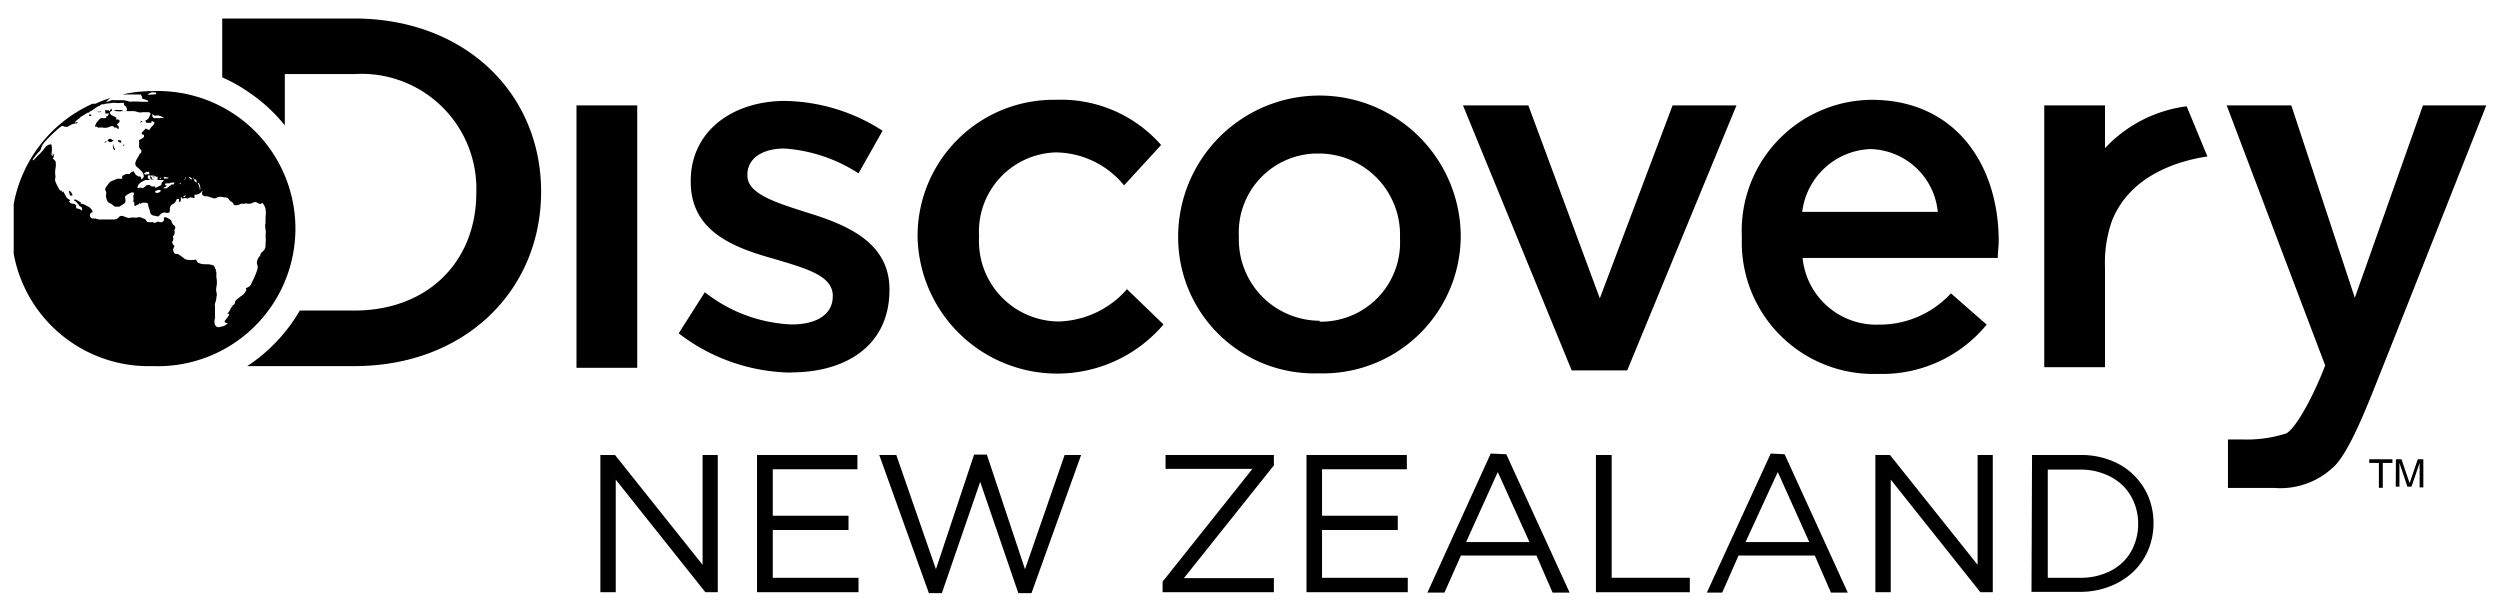 <svg viewBox="0 0 135 33" xmlns="http://www.w3.org/2000/svg" xmlns:xlink="http://www.w3.org/1999/xlink"><clipPath id="a"><path d="m.74.97h133.51v31.06h-133.51z"/></clipPath><g clip-path="url(#a)"><path d="m129.19 24.8v.2h-.52v1.34h-.21v-1.34h-.52v-.2zm.19 0h.3l.44 1.29.44-1.29h.3v1.52h-.2v-1.32l-.44 1.28h-.22l-.43-1.28v.21.17.9h-.2z"/><path d="m120.23 5.69h3.5l3.43 10.39 3.68-10.39h3.42s-4.92 12.45-5.61 14.17-1.79 4.68-2.72 5.43a4.16 4.16 0 0 1 -3.1 1.06c-1.55 0-2.52 0-2.52 0v-2.62h.79a6.93 6.93 0 0 0 2.37-.33c.6-.37 1.56-2.26 2.09-3.67-.43-1.12-5.33-14.07-5.33-14.07m-2.15.08 1.12 2.71c-1.42.21-4.18.94-5.17 3.52a6.84 6.84 0 0 0 -.36 2.47v5.39h-3.28v-14.14h3.28v2.31a7.31 7.31 0 0 1 4.41-2.26m-16.66 14.45a7.29 7.29 0 0 0 5.86-2.66l-1.93-1.69a5.23 5.23 0 0 1 -3.88 1.69 4 4 0 0 1 -4.13-3.6h10.54c0-.32.05-.62.05-.91 0-4.08-2.3-7.63-6.87-7.63a7.07 7.07 0 0 0 -7 7.39v.05a7.11 7.11 0 0 0 7.36 7.36m-4.1-8.75a3.86 3.86 0 0 1 3.68-3.39 3.75 3.75 0 0 1 3.64 3.39zm-7-5.75h3.45l-5.9 14.31h-3l-5.87-14.31h3.53l3.86 10.42zm-19.11 14.47a7.44 7.44 0 0 0 7.67-7.37 7.63 7.63 0 0 0 -15.26 0v.06a7.35 7.35 0 0 0 7.59 7.31m.05-2.84a4.38 4.38 0 0 1 -4.36-4.53 4.26 4.26 0 0 1 4.31-4.5 4.39 4.39 0 0 1 4.39 4.55v.06a4.27 4.27 0 0 1 -4.34 4.47m-10.43-1.78 2 1.93a7.54 7.54 0 0 1 -13.28-4.7 7.35 7.35 0 0 1 7.45-7.43 7.19 7.19 0 0 1 5.7 2.44l-2 2.18a4.82 4.82 0 0 0 -3.7-1.78 4.28 4.28 0 0 0 -4.13 4.54 4.34 4.34 0 0 0 4.29 4.59 5.08 5.08 0 0 0 3.72-1.77m-18.16 4.52c3 0 5.31-1.48 5.31-4.45v-.05c0-2.55-2.36-3.49-4.44-4.13-1.68-.54-3.23-1-3.23-2v-.06c0-.81.73-1.4 2-1.4a8.42 8.42 0 0 1 4 1.34l1.3-2.3a10 10 0 0 0 -5.26-1.61c-2.85 0-5.1 1.64-5.1 4.31v.06c0 2.7 2.36 3.56 4.47 4.15 1.69.51 3.2.89 3.2 2v.03c0 .94-.81 1.52-2.22 1.52a8.1 8.1 0 0 1 -4.69-1.74l-1.41 2.22a10.16 10.16 0 0 0 6.07 2.12m-11.59-14.43h3.28v14.17h-3.28zm-12-4.69h-7.13v3.18a8.18 8.18 0 0 1 1.46.82 8.73 8.73 0 0 1 1.92 1.77v-2.77h3.75a6.2 6.2 0 0 1 6.59 6.41c0 3.7-2.6 6.36-6.59 6.36h-2.94a9 9 0 0 1 -2.84 3h5.78c6 0 10.09-4.1 10.09-9.42s-4.12-9.35-10.09-9.35"/></g><path d="m37.94 24.57v5.93l-4.73-5.93h-.79v7.41h.83v-6.08l4.84 6.08h.67v-7.41z"/><path d="m40.88 24.57v7.41h5.48v-.78h-4.63v-2.58h4.09v-.77h-4.09v-2.51h4.57v-.77z"/><path d="m52.6 24.55-2.06 6.19-2.14-6.17h-.92l2.68 7.46h.7l2.07-6.01 2.06 6.01h.71l2.68-7.46h-.89l-2.14 6.17-2.06-6.19z"/><path d="m62.94 24.57v.75h4.69l-4.85 6.09v.57h6.01v-.76h-4.86l4.86-6.09v-.56z"/><path d="m70.55 24.57v7.41h5.47v-.78h-4.63v-2.58h4.09v-.77h-4.09v-2.51h4.58v-.77z"/><path d="m80.88 25.49 1.71 3.78h-3.42zm-.38-1-3.42 7.51h.92l.89-2h4.08l.87 2h.92l-3.42-7.47z"/><path d="m86.18 24.57v7.41h5.07v-.78h-4.22v-6.63z"/><path d="m96 25.49 1.7 3.78h-3.44zm-.38-1-3.45 7.51h.83l.88-2h4.12l.87 2h.91l-3.41-7.47z"/><path d="m106.79 24.57v5.93l-4.73-5.93h-.79v7.41h.83v-6.08l4.84 6.08h.67v-7.41z"/><g clip-path="url(#a)"><path d="m112.34 31.2a3.51 3.51 0 0 0 1.28-.22 2.86 2.86 0 0 0 1-.61 2.58 2.58 0 0 0 .62-.93 2.94 2.94 0 0 0 .22-1.15 2.94 2.94 0 0 0 -.22-1.15 2.76 2.76 0 0 0 -.62-.93 2.88 2.88 0 0 0 -1-.62 3.31 3.31 0 0 0 -1.28-.23h-1.76v5.84zm-2.61-6.63h2.61a4.35 4.35 0 0 1 1.61.28 3.56 3.56 0 0 1 2.05 1.94 3.73 3.73 0 0 1 .29 1.46 3.73 3.73 0 0 1 -.29 1.46 3.48 3.48 0 0 1 -.82 1.18 3.83 3.83 0 0 1 -1.26.78 4.35 4.35 0 0 1 -1.61.29h-2.61z"/><path d="m5.73 6.38c-.07 0-.14 0-.21 0a.18.18 0 0 0 -.17.08l-.16.2c0 .06-.08.11-.05.18h.09l.08.06a.58.58 0 0 1 .29 0 .7.7 0 0 0 .4-.09h.11l.07.08s.11 0 .13 0 0 .08.1.07a.21.21 0 0 0 0-.08.17.17 0 0 0 0-.05l-.1-.11.1-.09a.1.1 0 0 0 0-.17.3.3 0 0 0 -.13 0s0-.1 0-.11-.23-.11-.28-.15a.21.21 0 0 1 -.07-.14l.07-.06c.06 0 .06-.07 0-.13l-.09.13-.09-.07c0 .08-.09 0-.14 0a.29.29 0 0 1 0 .1.26.26 0 0 1 0 .1h.21l-.09.15s0 0-.06 0m.43.23s0 0 .06 0h.07s-.06 0-.09 0 0 0 0-.07m-.21-.18s0 0 0 0m-.35-.84s0 0 .06 0h-.09m.56 2.58a.32.32 0 0 1 -.06-.18s0 0 0-.05a.33.33 0 0 0 .06.35s.06-.07 0-.12m-.18-.49a.11.11 0 0 0 -.11 0 .12.12 0 0 0 -.07.14s0-.06.07 0 .16 0 .24-.06zm2.36 2.07a.13.13 0 0 0 -.13-.05s.07.06.13.05m-3-4.06h.07-.08zm.7-.26h.1-.16m2.25-.34a7.43 7.43 0 0 0 -1.64.18h.09.35.54s0 0 0 0 .11.12.08.22l.33.11v.06s0 0 0 0a3.41 3.41 0 0 1 -.46 0 4.38 4.38 0 0 0 -.51 0h-.03a1.29 1.29 0 0 0 -.39-.08h-.46a.34.34 0 0 0 -.14 0 .57.57 0 0 1 -.38.08.1.1 0 0 0 0 .12l.5-.06h.07a1.16 1.16 0 0 0 .37 0c.12 0 .13 0 .13.13a.27.27 0 0 1 .15.32h-.13-.12a1.31 1.31 0 0 1 -.34 0 .17.17 0 0 0 -.15 0s0 0 0 0a.35.35 0 0 1 .26-.06h.18l.11.06a.14.14 0 0 0 .09 0 .08.08 0 0 0 .09-.09v.09a0 0 0 0 1 0 0h.16.26l.22.06a.38.38 0 0 0 .21 0h.35l.24.14.1.06c.15-.07.27 0 .4.06s0 .06 0 .06a.11.11 0 0 0 -.12 0s-.05 0-.07 0-.11 0-.17 0h-.1a.14.14 0 0 1 -.09-.13.31.31 0 0 0 -.09-.18.91.91 0 0 1 -.14.35l-.11.08s0 0 .05 0 0 0 0 0h-.1s0 0 0 0l.06.13h.28v-.1l.15.06a.18.18 0 0 1 -.06.17.88.88 0 0 0 -.19.24.06.06 0 0 1 -.08 0l-.13-.06-.19.2a.08.08 0 0 0 0 .12c.08 0 .08 0 .1.09s-.17.15-.27.22a2.44 2.44 0 0 1 0 .27.25.25 0 0 0 .11.25.09.09 0 0 1 0 .11.25.25 0 0 1 0 .07c-.09 0-.11.14-.16.21a1 1 0 0 0 -.14.27.24.24 0 0 0 .09.28c.09.06.15.15.24.22a.41.41 0 0 1 .11.24.07.07 0 0 1 0 .06.27.27 0 0 1 -.14.14c0-.05 0-.07 0-.11l-.06-.05h-.07a.41.41 0 0 1 -.26-.28l-.15.05-.08.1h-.09a.25.25 0 0 0 -.12 0l-.19.1a.76.76 0 0 0 0 .15h-.11-.15l-.34.14a.2.2 0 0 0 -.09.07c-.07.08-.13.17-.19.25a.18.18 0 0 0 0 .22.27.27 0 0 1 0 .2.73.73 0 0 0 .09.35.34.34 0 0 0 .19.12 1.66 1.66 0 0 0 .21.16h.07.17l.24-.16a.18.18 0 0 0 .08-.21s0-.05 0-.08a.12.12 0 0 1 0-.12 1.17 1.17 0 0 1 .34-.2s.08 0 .09 0 .06.11 0 .17a.06.06 0 0 0 0 .06.53.53 0 0 1 0 .22c0 .05 0 .06.06.09a.58.58 0 0 0 0 .19c.09 0 .13-.07.21-.08s0-.08.06-.09v.05h.06a.39.39 0 0 1 .41 0s0 .06 0 .09.09.23.1.36a.23.23 0 0 0 .2.19 2.21 2.21 0 0 0 .25.05 1.14 1.14 0 0 0 .11-.11.29.29 0 0 1 .34-.08h.08a.13.13 0 0 0 .09-.1.45.45 0 0 0 0-.11.29.29 0 0 1 .21-.29.51.51 0 0 0 .13-.16s0-.07.06-.09a.13.13 0 0 1 .09 0 .06.06 0 0 1 0 .08.64.64 0 0 0 0 .07c.06 0 .08 0 .1-.07s0-.12 0-.18.06.06.12.08a.22.22 0 0 1 .24 0l.09-.05a.27.27 0 0 1 .2 0 .08.08 0 0 0 .09 0 .1.1 0 0 0 0-.09.06.06 0 0 1 .06-.08.39.39 0 0 0 .35-.2c.06 0 0 .06 0 .09a.36.36 0 0 1 0 .11l.12.09h.12a.34.34 0 0 1 .2.06h.07a.26.26 0 0 0 .31 0 .5.5 0 0 1 .36 0h.11a.23.23 0 0 1 .17.12s.06.08.1.1a.26.26 0 0 1 .16.19.46.46 0 0 0 .37-.07h.2a.21.21 0 0 1 .17 0h.13a.38.38 0 0 0 .15-.05.23.23 0 0 1 .25 0c.09.05.17.11.26 0a.67.67 0 0 1 .18.34 1.41 1.41 0 0 1 0 .41v.2.13a.69.69 0 0 0 0 .35 1.32 1.32 0 0 1 0 .34 2.15 2.15 0 0 1 0 .43s0 .09 0 .14a.43.43 0 0 1 -.15.29.42.42 0 0 0 -.14.18.05.05 0 0 1 0 .05.54.54 0 0 0 -.16.26.34.34 0 0 0 0 .22.39.39 0 0 1 0 .28 3.56 3.56 0 0 1 -.24.58l-.11.23a.3.3 0 0 1 -.13.12l-.14.07s0 0 0 0 .06.09 0 .15a.66.66 0 0 1 -.27.28l-.21.17a.23.23 0 0 0 -.1.14c0 .11-.07.16-.16.2s-.06 0-.07 0 0 0 .06 0 .06 0 0 .06l-.05.06a.79.79 0 0 1 -.2.31h.08a.09.09 0 0 1 0 .11l-.23.3a.47.47 0 0 1 .06.09h.12s0 0 0 0a.48.48 0 0 1 -.23.17l-.21.05a.2.2 0 0 1 -.25-.13.5.5 0 0 1 0-.34.36.36 0 0 0 0-.1c0-.12 0-.24 0-.37s0-.07 0-.1v-.11a.17.17 0 0 1 0-.12 1.17 1.17 0 0 0 .08-.36.41.41 0 0 0 0-.24.67.67 0 0 1 0-.31 1.29 1.29 0 0 0 0-.48.85.85 0 0 1 0-.22.89.89 0 0 0 -.15-.44 1.05 1.05 0 0 0 -.43-.07.88.88 0 0 1 -.36-.06.19.19 0 0 1 -.12-.11.18.18 0 0 0 -.07-.08 1.2 1.2 0 0 1 -.56-.02 3.81 3.81 0 0 0 -.32-.24.21.21 0 0 0 -.15-.05.1.1 0 0 1 -.12-.06s0 0 0 0a.23.23 0 0 1 0-.31s0-.07 0-.09-.07 0-.08-.07-.07-.08 0-.16a.28.28 0 0 0 0-.25.29.29 0 0 0 .1-.26.17.17 0 0 1 0-.12.15.15 0 0 0 0-.19.53.53 0 0 1 -.16-.2c0-.15-.18-.19-.28-.26h-.05-.09a.9.9 0 0 1 0 .09s0 .06 0 .08l-.09.09h-.15a.11.11 0 0 0 -.16 0 .16.16 0 0 1 -.19 0 .14.14 0 0 0 -.09 0h-.11c-.07 0-.13 0-.16-.08a.18.18 0 0 0 -.13-.11l-.14-.06a.28.28 0 0 0 -.22 0h-.19a.27.27 0 0 0 -.13 0 .37.37 0 0 1 -.23 0l-.19-.07a.2.2 0 0 0 -.26.06.33.33 0 0 1 -.27.11h-.44-.11s-.06 0-.08 0a.66.66 0 0 1 -.34-.05h-.12a.15.15 0 0 1 -.05-.34c0-.1-.06-.16-.12-.22a.4.4 0 0 0 -.15-.1 2.06 2.06 0 0 0 -.3-.14.09.09 0 0 1 -.07 0 .16.16 0 0 0 0-.07l-.25-.15h-.11a.13.13 0 0 0 0 .06h.05l.19.2a.23.23 0 0 0 .12.12.16.16 0 0 1 .07.07v.15a.48.48 0 0 0 -.26-.12.06.06 0 0 1 -.06-.06v-.12a.29.29 0 0 0 -.21-.08.3.3 0 0 1 -.19-.14s0 0 .06 0 0 0 0-.06l-.09-.06a.2.2 0 0 1 -.09-.09l-.18-.32s0 0-.07.06a.69.69 0 0 0 0-.1h-.1a4.37 4.37 0 0 1 -.24-.46.36.36 0 0 1 0-.27.06.06 0 0 0 0 0 1.37 1.37 0 0 1 0-.49 1.09 1.09 0 0 0 0-.36l-.15-.16a.2.2 0 0 0 0-.28v.17c-.07-.07-.09-.11-.06-.17a1.37 1.37 0 0 0 0-.4.07.07 0 0 0 -.1-.07.45.45 0 0 0 -.28.2 2.43 2.43 0 0 1 -.3.34c-.1.09-.18.19-.28.29s0 0-.07 0a3.39 3.39 0 0 1 .33-.42.37.37 0 0 0 .13-.21.87.87 0 0 1 .14-.27 6.68 6.68 0 0 1 .64-.65 3.56 3.56 0 0 1 .31-.26.15.15 0 0 1 .13 0 .28.28 0 0 0 .26 0 .84.84 0 0 1 .43-.16s.05 0 .06-.06-.1.06-.15 0 0 0 0 0a1.27 1.27 0 0 1 .25-.21s0 0 0 0a.26.26 0 0 1 .09-.09l.36-.22s0 0 .07 0a.22.22 0 0 1 .06-.07.51.51 0 0 0 .2-.12l.24-.16s0 0 0 0 0 0 .06 0a.22.22 0 0 1 .2-.1s0 0 .06 0a1 1 0 0 1 .37-.35 6.06 6.06 0 0 0 -.84.32s0 0 0 0h-.16a.05.05 0 0 1 0 0 7.41 7.41 0 0 0 3.25 14.17 7.43 7.43 0 1 0 0-14.85m.17.17-.42.03v-.03a.38.38 0 0 1 .37-.09.11.11 0 0 1 .06 0 .13.13 0 0 1 0 .06m-.34 1.6a.05.05 0 0 1 0 0zm1 2.92c0 .05 0 .05-.06.06h-.14c0-.09 0-.1.17-.05m-.23 0h-.11s0 0-.05.06 0 0-.06 0a.05.05 0 0 1 0 0c.05-.07.05-.07.24 0m-.58-.18.15.06a.06.06 0 0 0 .09 0s0 .06 0 .09a.46.46 0 0 1 0 .09.43.43 0 0 1 -.32-.08s0 0 0-.05-.06 0-.08-.09a.11.11 0 0 1 .11 0m-.12.01c0 .07 0 .11.05.16s0 0 0 .05l-.15-.06a.23.23 0 0 1 0-.18h.1m-.2-.19h.1c.06 0 .07 0 .06.13h-.13s-.07.05-.12 0 0-.09.08-.11m.48 1.08c0-.09.12-.1.19-.12a.1.1 0 0 1 .13.05c-.09.09-.18.15-.32.07m.33-.38-.32.15v-.08h-.15a.2.2 0 0 1 -.14-.08h-.15l-.21.16a.06.06 0 0 1 -.07 0 .11.11 0 0 0 -.13 0h-.1a.29.29 0 0 1 .08-.22 1 1 0 0 1 .36-.21h.08s.06 0 .08 0a.74.74 0 0 1 .39 0s.07 0 .11 0h.22.09a.16.16 0 0 1 -.1.12m.09-.22a.06.06 0 0 1 0 0 .47.47 0 0 1 .06-.09v.13m.8.06a.35.35 0 0 0 -.31.24h-.11l-.27.21h-.08s-.09 0-.09 0 0-.05.07-.06.1-.11.1-.11h-.09c0-.06 0-.1.1-.1h.12a.59.59 0 0 1 .45 0s.06.05 0 .1m.17-.05a.1.1 0 0 1 -.06-.05s0 0 0 0l.11-.05a.31.31 0 0 0 .2-.28c.05 0 0 .09 0 .12l-.19.13s0 0-.05 0m.13.79a.3.3 0 0 1 .15-.06c-.07.11-.07.11-.15.06m.48-.91a.27.27 0 0 1 -.17-.14h.06s.11.06.11.14 0 0 0 0zm.42.54a.72.72 0 0 0 -.13-.37.43.43 0 0 1 -.17-.11v-.09c-.06 0-.06 0-.06-.05l.07.05c.09 0 .12.11.14.2s.07 0 .09 0a.55.55 0 0 1 .08.38m-5.03-2.62c-.08 0-.08 0-.13.07s.09-.05.13-.07m.86.27.08-.09c-.06 0-.08 0-.08.09m-.16-.31a.07.07 0 0 0 -.11 0c0 .07.07.1.15.11s0-.1 0-.13m-2.75 2.9v.09h.14c0-.07 0-.07-.09-.2s-.1 0-.08.07m1.68-4.37s-.07 0-.1 0l-.12-.06s0 0 0 0a.27.27 0 0 0 .26 0m-.9.2s0 0-.09 0zm3 .42a.25.25 0 0 0 .15-.08c-.07 0-.11 0-.15.08m-2.65-.39s0-.05 0-.05h-.1s0 0 0 .08h.16"/></g></svg>